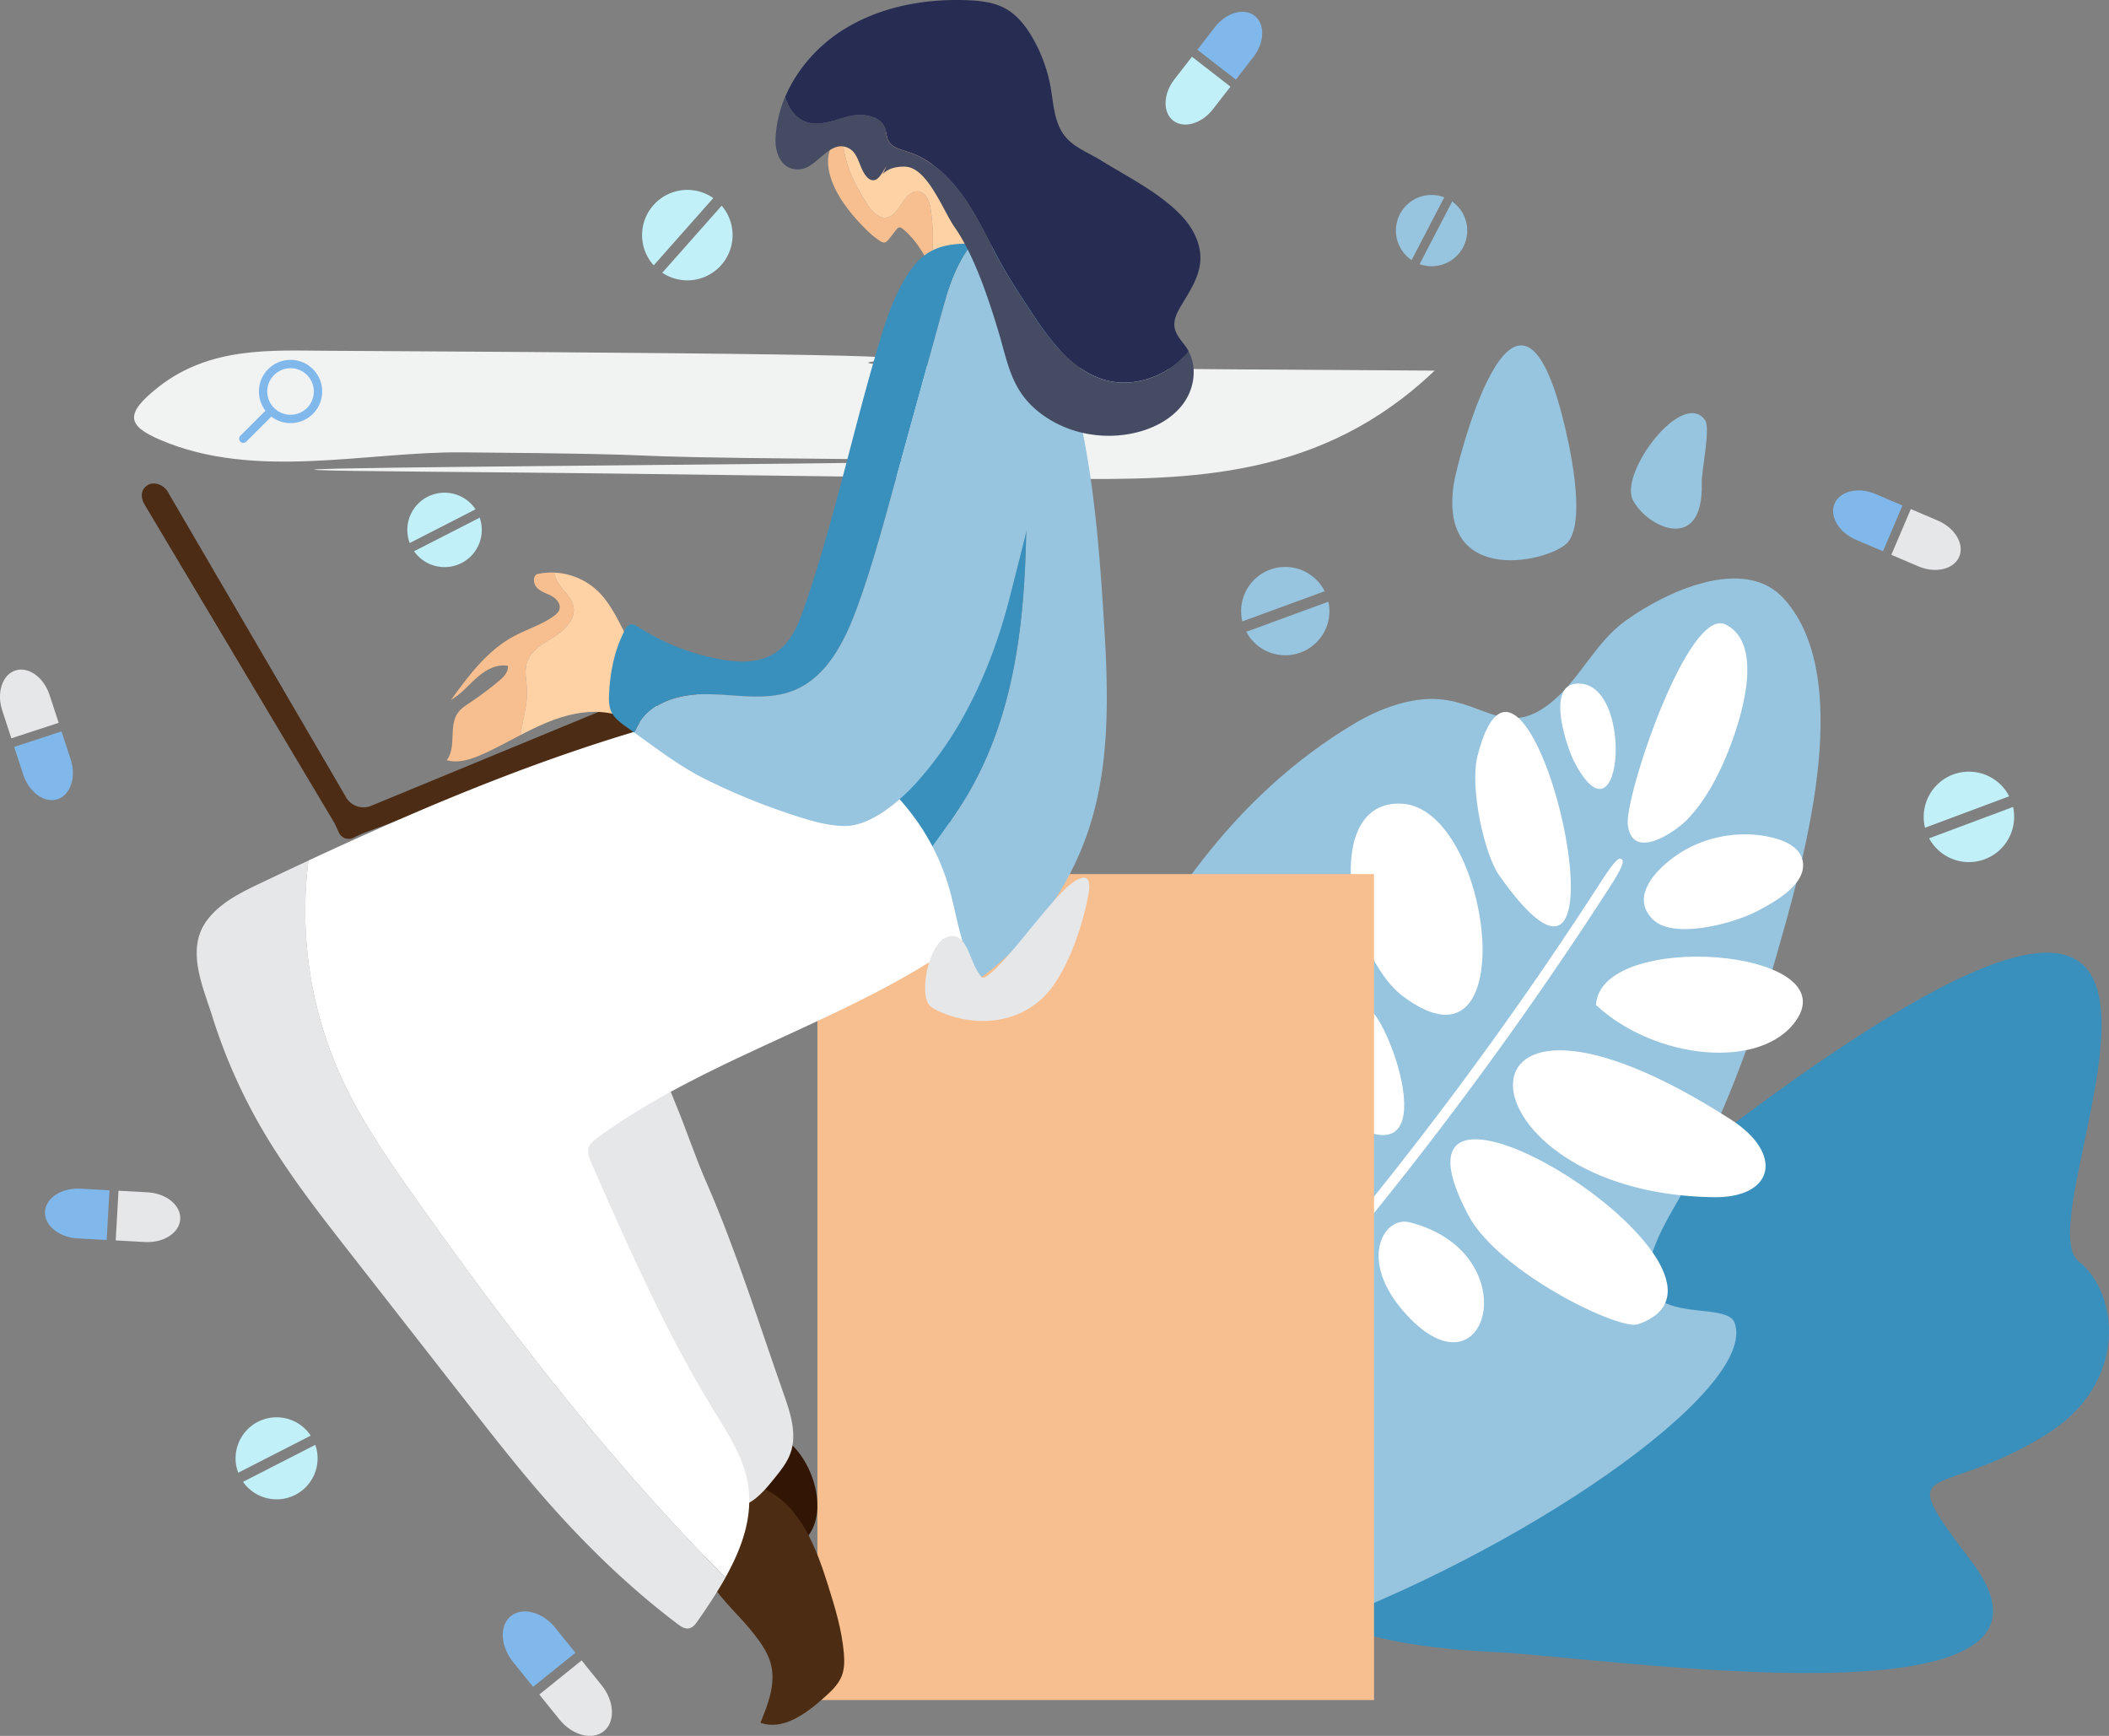 <svg xmlns="http://www.w3.org/2000/svg" viewBox="0 0 1515.4 1247.4"><rect x="0" y="0" width="1515.4" height="1247.4" fill="#808080" stroke="none"/><defs><style>.cls-1{isolation:isolate;}.cls-2{fill:#3a90bd;}.cls-3{fill:#97c4de;}.cls-4{fill:#fff;}.cls-5{fill:#f1f2f2;}.cls-18,.cls-6{fill:#e6e7e8;}.cls-7{fill:#81b8eb;}.cls-8{fill:#c2f0f9;}.cls-10,.cls-9{fill:none;stroke:#81b8eb;stroke-miterlimit:10;stroke-width:6px;}.cls-10{stroke-linecap:round;}.cls-11{fill:#f7bf8f;}.cls-12{fill:#321603;}.cls-13{fill:#4c2c13;}.cls-14{fill:#4c2c15;}.cls-15{fill:#ffd2a6;}.cls-16{fill:#444b63;}.cls-17{fill:#272d52;}.cls-18{mix-blend-mode:multiply;}</style></defs><g class="cls-1"><g id="Layer_4" data-name="Layer 4"><path class="cls-2" d="M1233.46,816.71c433.37-328.84,216.17,55.6,260.25,89.83,27.93,21.7,37.48,87.08-24.63,125.06-79.44,48.59-110.25,14.15-52.42,90.53,93.11,123-263.11,68.69-342.88,65C709.11,1170,1090.56,925.15,1233.46,816.71Z"/><path class="cls-3" d="M1246.42,950.62c-7.39-20.59-99.77,13.87-44.66-81,32.62-56.17,56.21-117.89,73.92-180.24,18.34-64.57,59.47-200.08,6.14-259.14-28.45-31.51-84.79-5.1-113.83,15.84-21.32,15.37-32,40.4-51.64,57.24-32.59,27.94-48.53,1.73-82.67-.89-20.24-1.56-42.59,7-59.6,17C794.17,625.8,755,862.26,710.92,932.75c-18.8,30.1-26.2,63.57-35.92,97.52C562.43,1423.35,1280.85,1046.54,1246.42,950.62Z"/><path class="cls-4" d="M864.49,1002.38a2695.86,2695.86,0,0,0,286.79-370.2c3.5-5.43,9.76-14.62,12.32-15.1a2.42,2.42,0,0,1,1.59.35c1,.77,3,2.19-7.87,19A2703,2703,0,0,1,869.55,1007.9c-3.5,3.78-11.95,12.56-14.78,12.46a2.16,2.16,0,0,1-.94-.28,2,2,0,0,1-.59-.46C852.41,1018.61,851,1016.92,864.49,1002.38Z"/><path class="cls-4" d="M1243.68,804.47c38.25,24.55,31.3,56.4-12.32,55.84C1044.41,857.91,1029.53,667,1243.68,804.47Z"/><path class="cls-4" d="M1146.73,722.15c3.35-54.11,179.19-40.73,144.06,10.85C1266,769.36,1189.36,761.71,1146.73,722.15Z"/><path class="cls-4" d="M1183.87,656c-11-18,14.29-38.76,29.44-46.64a88.41,88.41,0,0,1,53.24-8.87c10.34,1.62,26.8,6,28.84,18.72,2.69,16.73-21.29,29.43-32.61,35.44-16.7,8.85-60.08,20.77-75.09,6.09A24.53,24.53,0,0,1,1183.87,656Z"/><path class="cls-4" d="M1169.88,594.23c-.09-.56-.18-1.14-.24-1.75-2.25-20.26,43.38-157.14,70.34-143.69,28.84,14.4,10.31,69.83,1.91,90.87-7,17.64-16.4,35.65-29.6,49.3C1203.87,597.67,1174,618.31,1169.88,594.23Z"/><path class="cls-4" d="M1131.35,547.82c-5.26-10-20.55-54.23.76-56.5C1174.86,486.78,1166.24,614,1131.35,547.82Z"/><path class="cls-4" d="M1077.19,629c-10.73-15.26-21.3-63.32-15.54-85.85C1097.28,403.77,1184,780.69,1077.19,629Z"/><path class="cls-4" d="M1008.32,716.09c-40.66-30.4-58.69-141.36-1.27-138.58C1072,580.67,1095.93,781.58,1008.32,716.09Z"/><path class="cls-4" d="M1176.92,951.63c-13.35,4.6-100.06-37.33-121.83-78.3C977.45,727.23,1279.22,916.37,1176.92,951.63Z"/><path class="cls-4" d="M1014,948.26c-40.33-40.36-20.32-74.82-1.16-69.94C1096.8,899.67,1069.92,1004.21,1014,948.26Z"/><path class="cls-4" d="M986.24,727.11c19.23,21.63,56.36,143.32-45.23,59.38C873.59,730.79,918.36,650.74,986.24,727.11Z"/><path class="cls-4" d="M884.09,869c-16.87-8.66-16.44-56.92,47.16-34.33C965.14,846.74,982.9,919.73,884.09,869Z"/><path class="cls-3" d="M1225.13,301.84c4.16,5.7-2.6,36.87-2.35,44.82,1.6,52.1-39.77,32.16-49.57,12.54C1163.49,339.74,1208.69,279.3,1225.13,301.84Z"/><path class="cls-3" d="M1127.19,388.92c-10,14-94.24,35.09-82.56-41.43,2.06-13.52,43.45-180.59,77.72-49.27C1127.72,318.78,1139.56,371.56,1127.19,388.92Z"/><path class="cls-5" d="M765.34,344.09c90.28.76,184.14,0,265.5-77.77-878-4.76,81-9.51-797.06-14.27-38.92-.21-83-3-119.87,26-24.46,19.24-22.76,27.77,1.14,38,68.19,29.28,148,8.4,217.14,9,184.07,1.55,76.82,3.09,260.89,4.64,368.13,3.09-654.16,6.18-286,9.27C511.57,340.66,560.83,342.38,765.34,344.09Z"/><path class="cls-6" d="M11,481.81c-9.37,3.07-13.58,16-9.39,28.73l6.56,20,34-11.14-6.56-20C31.41,486.62,20.38,478.73,11,481.81Z"/><path class="cls-7" d="M50.75,545.57l-6.57-20-34,11.15,6.56,20C21,569.49,32,577.38,41.36,574.31S54.94,558.34,50.75,545.57Z"/><path class="cls-6" d="M1407.77,400.07c3.86-9.07-3-20.73-15.41-26L1373,365.81l-14,32.88,19.36,8.26C1390.69,412.23,1403.9,409.14,1407.77,400.07Z"/><path class="cls-7" d="M1333.63,387.89l19.36,8.25,14-32.89L1347.66,355c-12.37-5.28-25.57-2.19-29.44,6.88S1321.26,382.61,1333.63,387.89Z"/><path class="cls-6" d="M129.51,876c.54-9.84-9.94-18.45-23.36-19.19l-21-1.16-2,35.7,21,1.16C117.61,893.29,129,885.89,129.51,876Z"/><path class="cls-7" d="M55.66,889.88l21,1.16,2-35.71-21-1.15c-13.42-.74-24.78,6.66-25.33,16.51S42.24,889.14,55.66,889.88Z"/><path class="cls-8" d="M843,86.68c7.63,5.92,20.41,2.28,28.49-8.13l12.64-16.29L856.46,40.78,843.81,57.07C835.73,67.47,835.37,80.76,843,86.68Z"/><path class="cls-7" d="M873,19.45,860.36,35.74,888,57.23l12.64-16.29c8.08-10.41,8.44-23.69.81-29.61S881.08,9.05,873,19.45Z"/><path class="cls-6" d="M433.83,1244.06c8.38-6.76,7.71-21.55-1.5-33l-14.42-17.89-30.4,24.49,14.42,17.89C411.14,1247,425.45,1250.81,433.83,1244.06Z"/><path class="cls-7" d="M368.64,1194.26l14.42,17.89,30.4-24.49L399,1169.77c-9.2-11.43-23.51-15.24-31.89-8.49S359.44,1182.83,368.64,1194.26Z"/><path class="cls-3" d="M951.85,424.86a31.72,31.72,0,0,0-59.17,21.69Z"/><path class="cls-3" d="M895.51,454a31.71,31.71,0,0,0,59-21.62Z"/><path class="cls-3" d="M1037.76,141.79a25.59,25.59,0,0,0-23.45,45.12Z"/><path class="cls-3" d="M1020.05,189.81a25.59,25.59,0,0,0,23.38-45Z"/><path class="cls-8" d="M512.51,142.35a32.49,32.49,0,0,0-42.8,48.34Z"/><path class="cls-8" d="M475.88,196a32.49,32.49,0,0,0,42.67-48.2Z"/><path class="cls-8" d="M1443.68,572.21a32.5,32.5,0,0,0-60.48,22.61Z"/><path class="cls-8" d="M1386.15,602.42a32.49,32.49,0,0,0,60.3-22.53Z"/><path class="cls-8" d="M223.27,1031.64a29.45,29.45,0,0,0-52.1,26.66Z"/><path class="cls-8" d="M174.62,1064.84a29.45,29.45,0,0,0,51.94-26.58Z"/><path class="cls-8" d="M341.71,366a26.75,26.75,0,0,0-47.32,24.22Z"/><path class="cls-8" d="M297.52,396.12A26.75,26.75,0,0,0,344.7,372Z"/><circle class="cls-9" cx="208.77" cy="281.32" r="19.74"/><line class="cls-10" x1="193.85" y1="296.24" x2="174.82" y2="315.27"/><rect class="cls-11" x="587.33" y="628.12" width="399.96" height="593.53"/><path class="cls-12" d="M582.21,1101.47a14.68,14.68,0,0,1-6.25,5.82c-4.6,2-10.17.2-13.88-3.18s-5.91-8.08-7.8-12.73c-4.45-11-25.35-72.51,3.34-60.75C580.6,1040.05,595.76,1080.29,582.21,1101.47Z"/><path class="cls-13" d="M538.62,1170.3c6.41,7.87,13,16.1,15.4,26,3.4,14-2.15,28.37-7.6,41.66,16,5.76,32.42-6.31,45.15-17.58,5.36-4.74,10.93-9.77,13.41-16.48,1.86-5,1.81-10.55,1.36-15.89-1.37-16.59-6.28-32.67-11.27-48.56-8.43-26.84-19.4-56.24-44.53-68.89-11.77-5.92-28.08-6.36-36.27,4-2.79,3.53-4.31,7.89-5.44,12.25-3.34,12.86-5.4,31.33-.8,44.2C513.05,1145,529.25,1158.78,538.62,1170.3Z"/><path class="cls-6" d="M508,850.61c21.37,49.1,37.38,100.74,55.19,151.27,4.85,13.75,9.71,28.85,4.73,42.55-2.36,6.52-6.78,12.07-11.14,17.48-6.08,7.55-14,17.47-23.81,20.22-12.62,3.54-17.21-9.4-24.12-18.67-15.54-20.85-30.25-42.34-43.7-64.61-26.75-44.26-48.58-91.79-61.11-142.09-4.05-16.25-7.11-33.37-3.12-49.63,5.34-21.74,31.22-70.12,59.68-53.57,13.76,8,19,25.64,24.77,39.45,7.5,18,13.6,36.66,21.35,54.66Z"/><path class="cls-14" d="M248,571.77,121.55,355.13c-3.41-7.29-10.73-8.83-14.56-7s-7.07,6.23-3.65,13.51l137,229.83,3.24,6.93a7.64,7.64,0,0,0,10.16,3.68l6.93-3.25,230.22-85.47c7.28-3.41,11.74-9.28,9.94-13.1s-21.29-9.52-28.57-6.1L267.34,578.78A14.57,14.57,0,0,1,248,571.77Z"/><path class="cls-11" d="M378.65,495.69c-.27-6.57-2-13.33,0-19.59,2.81-8.76,11.88-13.56,19.61-18.53s15.61-12.93,13.78-21.94c-1.31-6.48-7.2-10.86-10.78-16.42a22.42,22.42,0,0,1-3.07-7.74,45.5,45.5,0,0,0-12.57,1.17c-3.23,2.22-2.19,7.54.69,10.19s6.88,3.67,10.28,5.6,6.5,5.68,5.39,9.44c-.61,2.08-2.38,3.6-4.14,4.88-8.92,6.42-19.75,9.56-29.38,14.87-18.66,10.28-31.82,28.05-44.36,45.28,7.13-4,12.43-10.57,18.59-16s14.12-9.9,22.18-8.44c.65,4.28-2.89,7.94-6.2,10.72a232.25,232.25,0,0,1-20.88,15.65c-3.18,2.12-6.49,4.23-8.72,7.33-6.93,9.65-.86,24.68-8.08,34.11,8.44,2.36,17.41-.61,25.43-4.15,9.44-4.18,18.5-9.19,27.66-13.95C375.41,517.47,379.1,506.56,378.65,495.69Z"/><path class="cls-15" d="M457.27,470.93c-8.4-14.32-14.36-31.55-25.55-43.95a48.4,48.4,0,0,0-33.56-15.51,22.42,22.42,0,0,0,3.07,7.74c3.58,5.56,9.47,9.94,10.78,16.42,1.83,9-6,17-13.78,21.94s-16.8,9.77-19.61,18.53c-2,6.26-.24,13,0,19.59.45,10.87-3.24,21.78-4.6,32.51,5.91-3.07,11.85-6,18-8.61,15.65-6.57,33.18-10.52,49.64-6.32,7.89,2,15.32,5.84,23.39,7,2,.29,4.36.28,5.65-1.28a6,6,0,0,0,1.08-3C474.29,499.31,465.35,484.72,457.27,470.93Z"/><path class="cls-11" d="M668.85,151.1c-.81-5.64-2.91-12.3-8.2-13.5-5.09-1.14-9.54,3.63-12.44,8.18s-6.15,9.85-11.31,10.54c-5.86.79-10.55-4.79-13.89-9.92-9.57-14.72-17.91-31.93-17.23-49.44-17,10-11,30.81-2,45.35a121.31,121.31,0,0,0,16,20c1.72,1.78,3.46,3.54,5.29,5.21a50.35,50.35,0,0,0,7.44,5.74,4.89,4.89,0,0,0,2.66,1c1.54,0,2.69-1.35,3.64-2.56l5.37-6.81a3.44,3.44,0,0,1,1.8-1.45,3.48,3.48,0,0,1,2.71,1.07c8.12,6.56,13.85,15.67,18.74,24.76.5.93,1,1.88,1.45,2.82A146.66,146.66,0,0,0,668.85,151.1Z"/><path class="cls-15" d="M699.58,185A373.77,373.77,0,0,0,681.38,138c-4-8.53-8.38-17.05-14.93-23.82a82.51,82.51,0,0,0-13.76-10.91c-13.34-8.92-29.1-14.86-44.59-7.51-.82.39-1.59.81-2.32,1.24-.68,17.51,7.66,34.72,17.23,49.44,3.34,5.13,8,10.71,13.89,9.92,5.16-.69,8.4-6,11.31-10.54s7.35-9.32,12.44-8.18c5.29,1.2,7.39,7.86,8.2,13.5a146.66,146.66,0,0,1,0,41c1.91,3.72,3.75,7.47,5.55,11.24,1.71,3.58,3.6,9.92,7.23,12.06,1.21.72,2.75.37,4.1,0,3.91-1.07,18.68-2.85,20.28-6.47C707.94,204.62,701,189.52,699.58,185Z"/><path class="cls-6" d="M245.08,774A289.07,289.07,0,0,1,221.66,618.4q-17.21,8-34.47,16.24c-14.23,6.77-29,14.05-38.44,26.67-15.45,20.65-3,47.54,3.85,69.22A396,396,0,0,0,187,809.16c18.59,32.37,41.66,61.92,64.64,91.34l84.87,108.67c15.64,20,31.28,40,47.77,59.37,30.83,36.14,64.7,69.87,102.63,98.47,2.35,1.77,5.07,3.62,8,3.13s4.87-3.09,6.53-5.5c1.38-2,2.77-4,4.15-6,5.47-8.06,10.88-16.4,15.68-25-83.08-83.56-155.92-177.93-224-274.38C278,832,258.94,804.34,245.08,774Z"/><path class="cls-4" d="M537.21,1065.16c-3.37-18.6-14.11-34.89-24-51-34.74-56.64-61.59-117.69-88.32-178.53-1.5-3.42-3-7.22-1.95-10.81,1-3.18,3.79-5.39,6.48-7.36,87.32-63.72,199.5-88.33,282.46-157.63-11.45-34.68-26.14-68.87-49.16-97.22a167.15,167.15,0,0,0-45.33-39.26A127,127,0,0,0,571.3,507c-27.66-3.87-55.68,2.32-82.68,9.54-93.38,25-179.69,61.18-267,101.84A289.07,289.07,0,0,0,245.08,774c13.86,30.35,32.89,58,52.14,85.25,68.12,96.45,141,190.82,224,274.38C533.32,1112,541.52,1089,537.21,1065.16Z"/><path class="cls-3" d="M792.9,441.53c-4.58-71.52-11-144.33-38.75-210.42a53.19,53.19,0,0,0-5.6-10.74c-9.76,20.77-11.57,47.14-11.45,70.82.49,95.32,6.66,196.88-41.5,279.14-7.7,13.16-16.66,25.53-25.64,37.89a160.9,160.9,0,0,1,12.46,31.39c.93,3.36,1.77,6.79,2.58,10.23,4.38,18.69,7.81,38.06,20.28,52.32a216.85,216.85,0,0,0,77.58-107.89C798.5,545.37,796.18,492.76,792.9,441.53Z"/><path class="cls-2" d="M737.1,291.19c-.12-23.68,1.69-50.05,11.45-70.82a22.33,22.33,0,0,0-4.65-4.86c-7.94-6-19.63-4.73-28.1.51S701.4,229.69,696,238c-28.73,44.26-50.35,94.11-55.56,146.61-2.48,24.92,1.77,52.43-5.38,76.36-6.78,22.68-10.83,49.56-13,72.74-.47,5.08-.77,10.27.51,15.21,2.37,9.17,11,12.35,17.3,18.52A164.53,164.53,0,0,1,656,586.11c.71.94,1.44,1.88,2.13,2.84A166.4,166.4,0,0,1,670,608.22c9-12.36,17.94-24.73,25.64-37.89C743.76,488.07,737.59,386.51,737.1,291.19Z"/><path class="cls-2" d="M503,498.89c22.62-.83,46.31,5.68,67.32-2.73,23.6-9.45,36.37-34.72,45.2-58.56,9.76-26.4,17.25-53.57,24.73-80.71q17.5-63.47,35-126.92c4.41-16,8.92-32.24,17.54-46.43a94.09,94.09,0,0,1,5.75-8.38,84,84,0,0,0-9,.08c-19.87,1.23-29.9,9.13-39.78,25.85-8.26,14-13.35,29.62-18,45.11-12.38,41.29-22.35,83.24-33.83,124.78-5.73,20.74-11.83,41.4-18.79,61.77-5.22,15.29-10.65,31.31-26.39,38.77-10.61,5-23,4.38-34.57,2.36a161.08,161.08,0,0,1-59.33-23.21c-1.88-1.22-4.1-2.53-6.24-1.84-1.76.58-2.82,2.34-3.67,4-7,13.67-10.07,27.75-11.14,43-1,14.34.73,18.48,12.81,26.92,1.78,1.24,3.54,2.49,5.31,3.75a39.46,39.46,0,0,1,5.6-10C471.07,504.3,487.49,499.46,503,498.89Z"/><path class="cls-3" d="M698.52,175.16a94.09,94.09,0,0,0-5.75,8.38C684.15,197.73,679.64,214,675.23,230q-17.49,63.46-35,126.92c-7.48,27.14-15,54.31-24.73,80.71-8.83,23.84-21.6,49.11-45.2,58.56-21,8.41-44.7,1.9-67.32,2.73-15.5.57-31.92,5.41-41.46,17.63a39.46,39.46,0,0,0-5.6,10c16.51,11.8,32.65,24.28,50.74,33.26a473.09,473.09,0,0,0,67.73,27.33c10.67,3.37,21.64,6.39,32.83,6.41,18.46,0,39-17.62,50.78-30.58a260.94,260.94,0,0,0,36.92-53c13.74-25.77,23.71-53.42,30.86-81.69,6.59-26,13.36-51.75,18.94-77.94a602.25,602.25,0,0,0,11.93-82.92c1.66-23.51,4.64-50.18-10.6-70.44C735.21,182.48,716.8,175.91,698.52,175.16Z"/><path class="cls-16" d="M791.58,272.39c-23.25-7.91-38.46-29.7-52-50.23-6.74-10.25-13.47-20.53-19.49-31.23-8.94-15.89-16.31-32.72-26.6-47.77s-24.1-28.58-41.48-34.12c-5.22-1.66-11.35-3.1-13.78-8-1.28-2.58-1.21-5.6-2.1-8.33-3.22-9.81-16.59-11.49-26.61-9s-20.44,7.3-30.21,4c-7.76-2.66-13-10.1-15.15-18.1a86.44,86.44,0,0,0-6.91,29.74c-.55,11.87,5.35,24.44,19,22.06,11.47-2,20.72-22,33.93-14.7,7.21,4,7.18,14.66,12.87,20.62a6.91,6.91,0,0,0,2.87,1.94c5.22,1.62,7.77-5.32,11.22-10-1.06,1.94-2,3.91-2.93,5.93,3.46-3.84,8.89-5.29,14-5.45a16.63,16.63,0,0,1,6,.71c14,4.8,23.89,31.54,31.7,42.76,14,20.05,24.16,50.76,31.21,74,7.39,24.35,9.35,44.45,32,60.88,19.28,14,44.94,18.4,68,12.53,13.11-3.34,25.79-10.18,33.58-21.23,7.53-10.67,9.59-25.63,3.28-37C839.57,270.4,813.78,279.93,791.58,272.39Z"/><path class="cls-17" d="M579.36,87.67c9.77,3.34,20.19-1.47,30.21-4s23.39-.81,26.61,9c.89,2.73.82,5.75,2.1,8.33,2.43,4.9,8.56,6.34,13.78,8,17.38,5.54,31.19,19.06,41.48,34.12s17.66,31.88,26.6,47.77c6,10.7,12.75,21,19.49,31.23,13.49,20.53,28.7,42.32,52,50.23,22.2,7.54,48-2,62.45-20-.23-.41-.44-.82-.68-1.22-3.38-5.4-8.67-10-9.5-16.34-.67-5.12,1.84-10.09,4.45-14.55,6-10.2,13.12-20.39,14.08-32.17,1-11.95-4.79-23.65-12.93-32.44-15.63-16.87-39.27-28.54-58.77-40.58-9.88-6.11-21.29-9.85-27.62-20.16-6-9.71-6.3-22.21-8.35-33.12a110.16,110.16,0,0,0-11.59-32.42c-.44-.8-.89-1.6-1.35-2.39-4.77-8.22-10.86-16-19.15-20.69C714.18,1.53,704.21.45,694.53.12,663.22-1,631,5.19,604.65,22.19,587,33.61,572.36,50.34,564.21,69.57,566.36,77.57,571.6,85,579.36,87.67Z"/><path class="cls-18" d="M779.1,630.74c-4-.32-10.29,4.52-14.81,9.09-8.29,8.35-15.68,17.66-23.22,26.67-2.59,3.1-31.62,40.4-35.79,35.66-9.25-10.51-9.7-33.81-24.79-28.8-12.74,4.22-19.73,38-13.44,47.88,1.57,2.47,4.27,4,6.92,5.18,27.76,12.87,61.58,9.14,80.95-15.64,13.7-17.52,23.14-46.53,27.17-68C783.7,634.2,782.09,631,779.1,630.74Z"/></g></g></svg>
